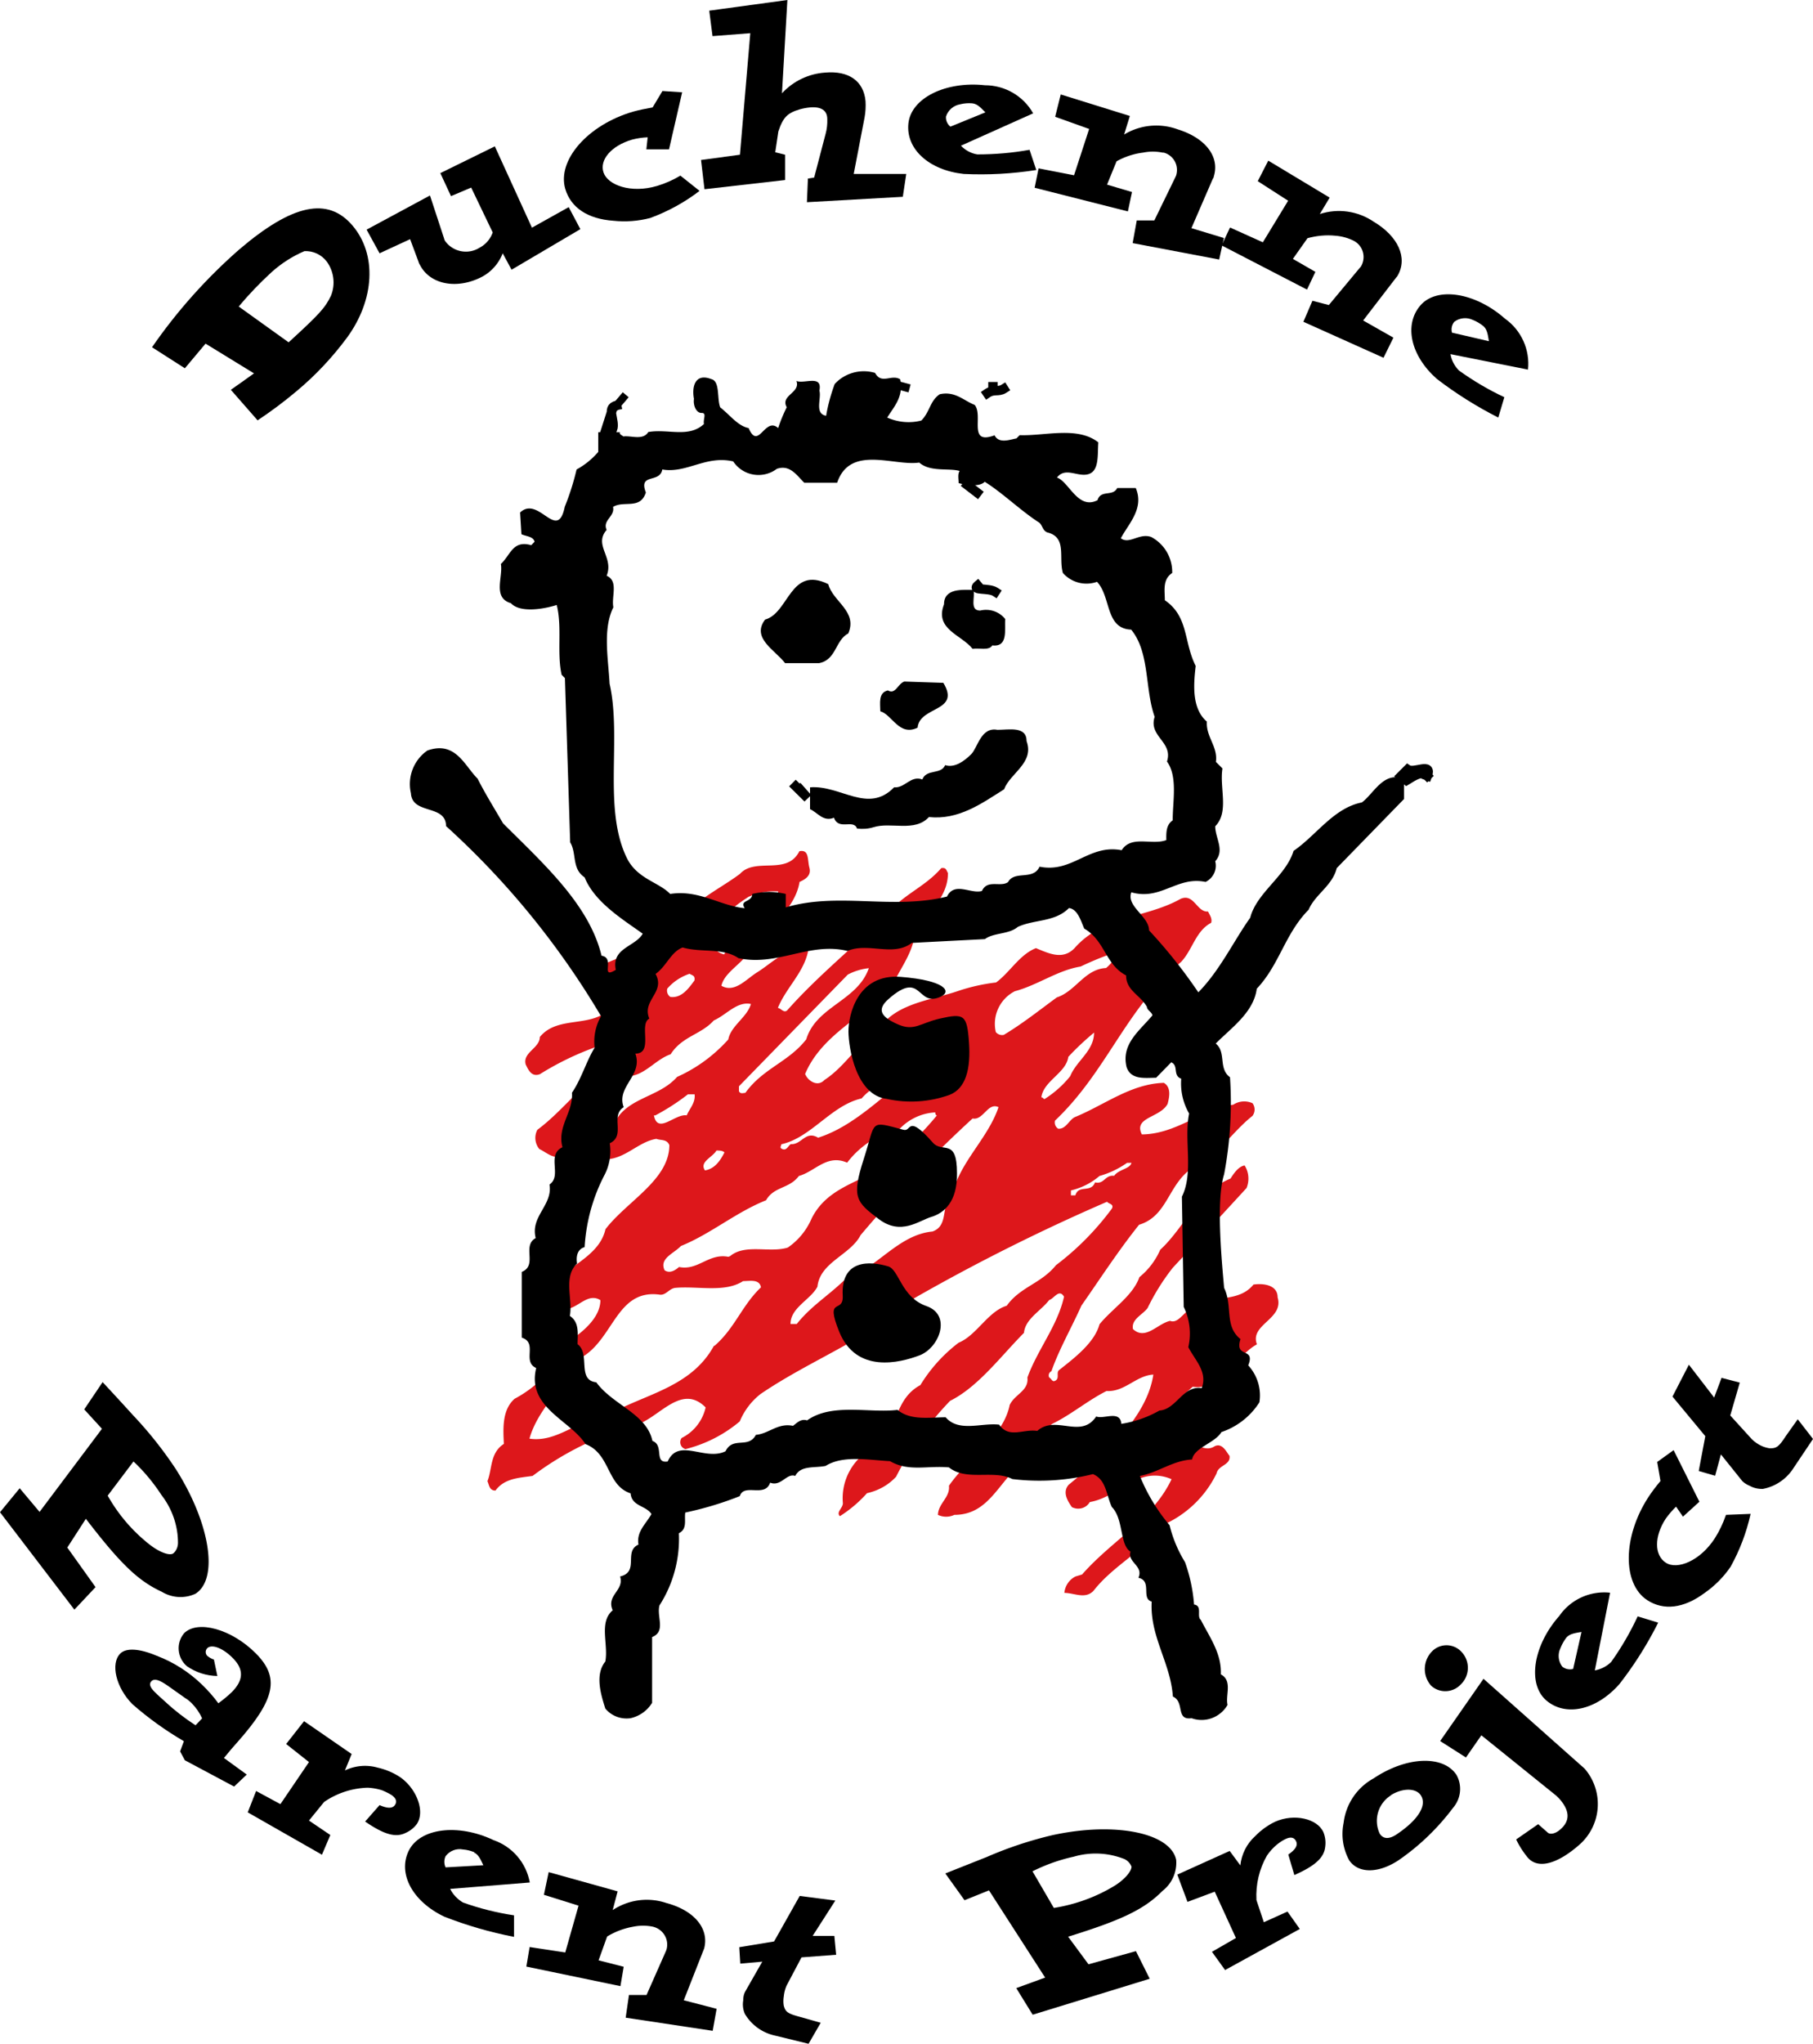 <svg xmlns="http://www.w3.org/2000/svg" data-name="Laag 1" viewBox="0 0 110.43 124.42"><g data-name="Group 95"><g data-name="Group 94"><g data-name="Group 93"><path fill="#dd171b" d="M77.82 78.98c0-.74-.82-.87-1.47-.78-1 1.23-2.75.51-3.81 1.49-.46.19-.78.91-1.27.72-.77.17-1.5 1.21-2.26.5-.12-.6.59-.87.89-1.28.42-.87.94-1.7 1.54-2.46 1.57-1.68 3.06-3.29 4.49-4.85.18-.45.14-.96-.12-1.37-.38.06-.67.5-.86.8-2 .8-2.82 3-4.28 4.33a4.43 4.43 0 0 1-1.27 1.67c-.4 1.14-1.65 1.91-2.43 2.87-.3 1.12-1.54 2.06-2.44 2.77-.24.16.06.54-.29.68-.14.06-.2-.13-.3-.19s-.09-.32.1-.4c.46-1.32 1.24-2.68 1.83-4 1.16-1.66 2.24-3.33 3.51-4.92 1.82-.55 1.75-2.6 3.41-3.56 1.41-.66 2.25-2.08 3.5-3.07.17-.23.17-.54 0-.77a1.22 1.22 0 0 0-1.17.09c-2 .32-3.47 1.79-5.57 1.81-.53-1.06 1.11-1 1.57-1.86.1-.39.24-1-.23-1.28-2 .06-3.59 1.33-5.38 2.07-.38.14-.57.77-1.06.72a.452.452 0 0 1-.19-.49c3.17-3 4.29-6.78 7.68-9.66.7-.74.89-1.89 1.83-2.38.08-.25-.08-.47-.19-.69-.68.06-.85-1.13-1.67-.77-2.09 1.18-4.7 1-6.46 3-.71.74-1.55.33-2.35 0-1 .39-1.59 1.48-2.43 2.09-.77.09-1.53.26-2.26.5-1.66.58-3.67.73-4.78 2.18-1.3.93-2.11 2.41-3.42 3.26-.4.44-1 .06-1.17-.37 1-2.38 3.55-3.48 5.25-5.23.49-1.18 1.41-2.19 1.45-3.55.84-1.07 2-2 2-3.45-.11-.19-.11-.35-.41-.3-.86 1-2 1.48-2.93 2.39-2 2.11-4.39 3.95-6.41 6.22-.22.28-.41-.08-.61-.1.49-1.21 1.57-2.14 1.84-3.45-1.15-.43-2.15.7-3.13 1.3-.65.41-1.35 1.26-2.15.8.16-.71 1-1.2 1.46-1.77 1-1.51 3-2.69 3.3-4.55.35-.16.73-.38.6-.87s0-1.12-.61-1c-.76 1.51-2.67.34-3.62 1.38-1.51 1.13-3.66 2-4.27 4-.46.14-.92.24-1.39.31-1.14.74-2.5.92-3.61 1.79-.18 2 1.82-.06 2.64.56.09.73-.75.93-1.16 1.39-1.11 1.43-3.26.49-4.4 1.88 0 .68-1.06.94-.86 1.67.16.33.36.79.87.59 1.6-1 3.35-1.74 5.19-2.18.22.85-.94 1.34-1.35 2-1.49 1-2.52 2.47-4 3.57-.2.38-.15.84.12 1.17.41.19.74.54 1.25.48.71-.44 1.48.16 2.27.1 1.52.32 2.36-1 3.61-1.2.27.11.63 0 .79.38 0 2.12-2.59 3.42-3.89 5.12-.36 1.59-2.13 2.15-3.06 3.25-.14.48-.14.99 0 1.47 1.12.67 1.79-1 2.75-.4 0 1.09-1.14 2-2 2.55a7.24 7.24 0 0 1-3.22 3.45c-.79.68-.7 1.88-.66 2.75-.85.55-.7 1.51-1 2.27.11.24.11.57.49.57.54-.74 1.41-.77 2.26-.89 1.87-1.41 3.99-2.45 6.24-3.09 1.42-.36 2.79-2.6 4.3-1.08a2.75 2.75 0 0 1-1.46 1.86c-.14.19-.1.47.09.61l.13.07c1.22-.3 2.36-.88 3.32-1.69a4.1 4.1 0 0 1 1.27-1.67c3.06-2.08 6.49-3.3 9.36-5.83 3.8-2.17 7.72-4.13 11.74-5.87.11.14.43.13.3.41-.97 1.31-2.11 2.47-3.41 3.45-.9 1.12-2.18 1.32-3 2.47-1.14.34-1.84 1.81-2.93 2.25a9.41 9.41 0 0 0-2.33 2.58c-1.63.88-1.31 2.71-2.72 3.75a3.45 3.45 0 0 0-2 3.44c0 .3-.43.55-.18.79.61-.39 1.17-.86 1.65-1.4.68-.15 1.3-.49 1.77-1 .86-1.7 1.97-3.25 3.29-4.62 1.71-.85 3.09-2.72 4.5-4.14.08-.85 1-1.31 1.54-2 .3-.09.6-.71.9-.2-.4 1.78-1.62 3.23-2.23 4.92.09.82-.76 1-1.08 1.67-.4 2-2.57 3.25-3.7 4.92.08.71-.65 1.07-.67 1.77.32.15.68.15 1 0 2.2 0 2.71-2.17 4.39-3.38.65-.68.89-1.58 1.57-2.16 1.14-.55 2.17-1.43 3.31-2 1.11.07 1.79-.94 2.85-1-.39 2.64-3.07 5-5.16 6.71-.4.46-.05 1 .2 1.36.39.2.87.07 1.09-.31 1.2-.2 2.09-1.13 3.2-1.49.59-.19 1.22-.15 1.78.1-1.16 2.45-3.63 3.72-5.45 5.8l-.4.12c-.38.19-.64.57-.68 1 .6 0 1.26.4 1.77-.12 1.22-1.56 2.93-2.31 4.2-4a6.534 6.534 0 0 0 3.3-3.15c.11-.52.87-.5.79-1.07-.19-.24-.44-.81-.9-.59-.66.44-1.26-.37-2-.18-.57 0-1.25.53-1.66-.1 0-1.41 1.29-2.41 2.32-3.34 1.64.27 2.63-1.89 3.91-2.58-.46-1.22 1.66-1.53 1.26-2.86zM52.48 66.87c1.06-1.2 2.69-1.51 4.1-2.17-2.31 1.4-4.2 3.75-6.75 4.56-.77-.46-1 .44-1.66.39-.17.11-.25.39-.49.31s-.09-.19-.09-.3c1.82-.4 3.04-2.37 4.89-2.79zm-.84-7.54c.4-.21.83-.34 1.28-.39-.69 2-3.2 2.31-3.81 4.33-1.08 1.39-2.63 1.76-3.71 3.26-.11 0-.3.09-.39-.1v-.3l6.63-6.8zm-6-4.75c.55-.25 1.16-.36 1.77-.31l-.11.3c-1 1.18-2.49 2.27-3.19 3.53a.994.994 0 0 1-.6-.38c-.17-1.5 1-2.43 2.11-3.14h.02zm-5 5.61c.36-.42.83-.73 1.36-.91.19.11.35.11.3.41-.35.47-.78 1.09-1.47 1a.468.468 0 0 1-.19-.49zm-3.38 8.53c-.32.63-1 .39-1.47.61-.24.01-.47-.1-.6-.3-.11-.38.13-.62.29-.9 2.27.56 1.38-2.29 3.12-2.66.84-.22 1.41-1 2.25-1.29.7-1.1 1.85-1.19 2.63-2.06.76-.33 1.41-1.18 2.26-1-.24.82-1.22 1.32-1.38 2.16-.87.97-1.93 1.75-3.12 2.28-1.18 1.35-3.34 1.23-3.95 3.16h-.03zm6.87 1.43c-.24.47-.57 1-1.19 1.1-.36-.52.46-.79.7-1.21.16 0 .38 0 .49.12zm-4.23-2.24c.7-.37 1.37-.8 2-1.29h.41c.06.52-.32.88-.48 1.28-.71-.12-1.77 1.19-2 0h.07zm3.59 14.01c-1.42 2.6-4.31 2.95-6.53 4.26-1.69.18-3 1.66-4.71 1.4.51-1.83 2.19-3.26 3.13-4.92 2-1.11 2.16-4.18 4.77-3.85.41.08.6-.38 1-.41 1.36-.12 3 .31 4.11-.41.41 0 1-.14 1.09.38-1.16 1.1-1.59 2.49-2.83 3.56h-.03zm.87-5.41c-1.2-.23-1.84.86-3 .62-.25.22-.57.41-.88.2-.33-.73.54-1 1-1.48 1.79-.72 3.36-2.06 5.18-2.78.48-.85 1.41-.69 2-1.48 1-.28 1.71-1.35 2.94-.81a5.589 5.589 0 0 1 3.2-2.06c.57-.6 1.35-.96 2.17-1-.01.08.02.15.09.19-.92 1.12-1.97 2.13-3.12 3-1.51 1.09-3.53 1.33-4.5 3.26-.31.72-.81 1.34-1.46 1.78-1.11.34-2.59-.25-3.51.52l-.11.04zm13.6-3.7c-.68.58-.15 1.8-1.16 2.16-2.1.2-3.39 2.25-5.27 2.86-1 1-2.11 1.65-3 2.77h-.38c0-1 1.22-1.47 1.64-2.27.16-1.5 2-1.92 2.63-3.14 2.12-2.51 4.4-4.88 6.82-7.1.66.13.92-1 1.58-.69-.65 1.94-2.43 3.4-2.83 5.41h-.03zm2.69-10c-.22-.99.26-2.01 1.17-2.47 1.39-.37 2.59-1.27 4-1.5.73-.35 1.48-.65 2.25-.91a2.2 2.2 0 0 1-.7 1c-1.31.07-1.84 1.41-3 1.79-1.09.8-2.12 1.62-3.23 2.28a.487.487 0 0 1-.49-.18zm2.78 3.99c.13-1 1.51-1.48 1.64-2.46.49-.53 1.02-1.02 1.57-1.48 0 1.12-1.08 1.72-1.45 2.65-.44.55-.97 1.02-1.57 1.4-.06 0-.11-.13-.19-.1zm3.27 5.17c-.24.68-1 .12-1.2.8h-.27v-.3c.64-.15 1.24-.45 1.74-.88.6-.17 1.17-.44 1.68-.8h.27c-.1.38-.76.38-1.06.79-.56-.07-.59.53-1.16.4z" data-name="Path 453"/><path d="M82.95 48.85c-1.72.34-2.77 2-4.16 2.95-.46 1.53-2.25 2.54-2.64 4.07-1 1.4-1.84 3.2-3.16 4.54-.9-1.33-1.9-2.59-3-3.77 0-.86-1.4-1.46-1.08-2.32 1.8.52 2.79-1 4.52-.63.47-.23.72-.75.59-1.26.6-.67 0-1.4 0-2.13.86-.87.25-2.32.44-3.52l-.4-.4c.13-.93-.61-1.52-.55-2.45-.93-.8-.81-2.26-.68-3.39-.74-1.46-.42-3-1.88-4 0-.6-.15-1.26.45-1.66.02-.91-.47-1.76-1.28-2.19-.73-.26-1.32.47-1.85.08.45-.87 1.44-1.8.91-3.06h-1.13c-.27.54-1 .08-1.2.74-1.19.61-1.73-1.12-2.47-1.38.53-.67 1.27 0 1.93-.21s.53-1.2.59-1.93c-1.27-1-3.26-.38-4.79-.44l-.2.2c-.4.07-1.06.34-1.33-.19-1.65.61-.67-1.19-1.21-1.85-.67-.26-1.2-.86-2.13-.65-.6.4-.59 1.06-1.12 1.6-.69.18-1.43.11-2.08-.18.46-.73 1-1.27.79-2.33-.54-.33-1.13.34-1.53-.39-.88-.26-1.84 0-2.46.68-.23.63-.41 1.27-.52 1.93-.73-.13-.27-1.06-.41-1.53.2-1-.93-.39-1.4-.59.27.73-1 .87-.59 1.6-.2.41-.38.83-.52 1.27-.81-.73-1.2 1.4-1.8 0-.66-.13-1.13-.79-1.73-1.26-.21-.53 0-1.59-.54-1.72-1-.39-1.2.47-1.06 1.2-.06.4.14.87.47.86s.07.4.14.67c-.93.87-2.19.28-3.39.49-.33.53-1.06.2-1.52.27-.07-.07-.27-.13-.21-.26h-1.32v1.2c-.37.43-.82.8-1.32 1.07-.18.77-.42 1.53-.72 2.27-.45 2.19-1.59-.72-2.72.35l.08 1.32c.26.13.73.13.8.46l-.2.21c-1.13-.33-1.26.6-1.85 1.14.14.8-.52 2.06.61 2.39.54.59 1.93.38 2.79.11.34 1.33 0 2.92.3 4.25l.2.2.32 10c.41.67.08 1.6.88 2.13.61 1.52 2.34 2.57 3.54 3.43-.46.8-1.92.87-1.64 2.2-1 .61 0-.73-.87-.86-.75-3.12-3.56-5.62-6-8.06-.54-.93-1.08-1.79-1.55-2.72-.8-.79-1.34-2.32-3.06-1.71-.83.58-1.23 1.61-1 2.6.08 1.33 2.13.65 2.14 2 3.71 3.36 6.89 7.26 9.44 11.57-.33.58-.47 1.25-.39 1.92-.53.87-.79 1.87-1.38 2.74.08 1.2-.92 2.06-.58 3.32-1 .47 0 1.73-.79 2.27.21 1.26-1.18 1.93-.84 3.26-.86.47.14 1.66-.85 2.06v4c1 .32 0 1.46.88 1.85-.59 2.4 2.08 3.18 3 4.63 1.54.6 1.28 2.52 2.75 3 .07.8.93.73 1.27 1.26-.33.6-.93 1.07-.79 1.86-.93.41.08 1.66-1.12 1.94.27.86-.86 1.13-.45 2.06-.86.73-.25 2.06-.45 3.12-.66.81-.25 2.06 0 2.86.37.45.95.67 1.53.59.55-.12 1.03-.46 1.32-.94v-4c.86-.34.26-1.26.45-1.93a7.496 7.496 0 0 0 1.18-4.39c.53-.27.32-.8.39-1.26 1.13-.24 2.24-.57 3.32-1 .26-.81 1.53.12 1.85-.82.67.26 1-.6 1.53-.41.33-.66 1.19-.47 1.85-.61 1.06-.67 2.66-.35 3.92-.29 1.14.66 2.26.26 3.59.38 1.07.86 2.73.12 3.86.71 1.64.2 3.31.1 4.91-.3.81.33.81 1.26 1.15 2 .73.73.47 2.32 1.14 2.72-.2.66.81.86.48 1.59.86.19.14 1.26.81 1.45-.12 2.13 1.15 3.72 1.29 5.78.74.33.15 1.46 1.14 1.32.83.3 1.75-.05 2.19-.81-.14-.6.32-1.47-.41-1.86.06-1.26-.68-2.26-1.22-3.32-.27-.2.12-.86-.41-.93a9.9 9.9 0 0 0-.55-2.58c-.43-.7-.75-1.46-.94-2.25-.76-.9-1.37-1.91-1.81-3 1.13-.21 2-.94 3.18-1 .13-.73 1.39-1 1.79-1.67a4.41 4.41 0 0 0 2.31-1.81c.13-.81-.12-1.64-.68-2.25.46-1.14-.86-.4-.47-1.6-1-.79-.46-2-1-3.12-.11-1.32-.52-5.26 0-6.91.37-1.95.49-3.93.36-5.91-.73-.53-.21-1.53-.87-2.05.92-.94 2.31-1.88 2.5-3.34 1.39-1.47 1.71-3.34 3.16-4.81.39-.93 1.45-1.46 1.71-2.53l4.1-4.21v-1.22c-1.25-.5-1.84.9-2.57 1.43zm-44.76 3.4c-1.48-3-.31-7.31-1.06-10.63-.08-1.52-.43-3.32.23-4.65-.13-.66.33-1.6-.41-1.92.46-1.13-.81-1.86 0-2.79-.27-.6.52-.81.39-1.4.66-.41 1.66.19 2-.88-.47-1.2.86-.54 1-1.4 1.47.26 2.66-.88 4.32-.49a1.85 1.85 0 0 0 2.56.52l.1-.07c.8-.27 1.2.39 1.67.85h2c.79-2.33 3.45-1 5-1.23.67.59 1.8.32 2.46.51-.13.21-.06.47-.06.74.47.13 1.26.25 1.59-.08 1.07.66 2.21 1.78 3.34 2.5.2.2.2.53.54.6 1.13.33.61 1.53.88 2.45.52.59 1.34.8 2.08.54.87.93.49 2.85 2.08 2.91 1.14 1.39.82 3.58 1.43 5.31-.39 1.2 1.14 1.52.75 2.72.67.92.34 2.45.35 3.58-.4.27-.4.74-.39 1.2-.87.34-2.13-.32-2.72.62-2-.39-3 1.41-5 1-.39.86-1.53.21-1.92.94-.46.33-1.26-.19-1.59.54-.67.2-1.67-.59-2.13.34-3.31.82-6.64-.29-9.82.66v-.82c-.67-.16-1.37-.16-2.04 0 0 .53-.8.34-.46.87-1.54-.16-2.78-1.14-4.54-.87-.69-.72-2-.91-2.63-2.17zm35.08 32.27c-1.21-.26-1.59 1.28-2.65 1.35-.72.41-1.5.68-2.32.81-.07-.86-1.07-.26-1.53-.45-.93 1.4-2.46-.12-3.59.88-.86-.13-1.72.48-2.32-.38-1.07-.13-2.46.48-3.26-.45-1 0-2.13.21-2.93-.45-1.72.21-4-.44-5.51.64-.4-.13-.66.2-.86.33-.93-.19-1.46.48-2.26.55-.46.87-1.39.07-1.85 1-1.26.61-2.86-.85-3.52.62-.86.14-.2-1-.93-1.25-.35-1.66-2.41-2.18-3.42-3.57-1.2-.13-.34-1.73-1.14-2.32 0-.6.13-1.33-.47-1.72.19-1-.42-2.39.44-3.19-.07-.4 0-.87.46-1 .09-1.53.5-3.03 1.21-4.39.31-.59.42-1.27.32-1.93 1-.47 0-1.66.85-2.2-.47-1.25 1.19-1.93.71-3.26 1.13 0 .19-1.79.85-2.13-.47-1.12 1-1.6.38-2.72.67-.47.93-1.34 1.65-1.61 1.14.33 2.46 0 3.4.65 2.39.51 4.31-1 6.64-.44 1.26-.54 2.79.38 3.92-.49l4.45-.23c.53-.4 1.46-.28 2-.74 1-.47 2.26-.28 3.12-1.15.53.06.73.79.93 1.25 1.27.73 1.28 2.19 2.55 2.85 0 .93.87 1.19 1.27 1.92 0 .2.33.33.33.52-.79.94-1.91 1.74-1.57 3.14.27.8 1.13.65 1.8.65l.92-.94c.47.2.07.8.61 1-.06.74.11 1.48.48 2.12-.33 1.6.29 3.59-.44 5.06l.11 6.71c.37.76.47 1.63.28 2.45.4.79 1.2 1.51.81 2.51h.08z" data-name="Path 454"/><path d="M50.45 35.56c.27 1.06 1.8 1.65 1.22 3-.8.41-.72 1.61-1.78 1.81h-2.07c-.61-.8-2.07-1.52-1.22-2.65 1.47-.41 1.52-3.3 3.85-2.16z" data-name="Path 455"/><path d="M59.29 35.91c.13.4-.26 1.26.41 1.26.57-.14 1.17.06 1.53.52-.06.6.21 1.72-.79 1.6-.2.34-.8.14-1.2.21-.67-.86-2.33-1.18-1.74-2.71 0-1 1.13-.88 1.79-.88z" data-name="Path 456"/><path d="M57.46 41.57c1.08 1.78-1.45 1.4-1.57 2.73-1.13.54-1.54-.79-2.27-1 0-.47-.14-1.13.46-1.27.47.27.6-.4 1-.54l2.38.08z" data-name="Path 457"/><path d="M62.53 45.12c.48 1.33-1 1.94-1.37 2.93-1.39.88-2.78 1.88-4.58 1.69-.86.94-2.32.28-3.38.62-.32.1-.66.12-1 .08-.2-.6-1.13.14-1.4-.66-.66.27-1-.32-1.46-.52v-1.33c1.86-.15 3.53 1.64 5.12 0 .66.06 1-.74 1.72-.48.26-.66 1.13-.27 1.39-.87.6.19 1.2-.28 1.59-.67s.59-1.67 1.59-1.48c.72 0 1.78-.24 1.78.69z" data-name="Path 458"/><path fill="none" stroke="#000" stroke-linecap="square" stroke-miterlimit="2" stroke-width=".31" d="M42.93 22.92h0" data-name="Line 32"/><path fill="none" stroke="#000" stroke-linecap="square" stroke-miterlimit="2" stroke-width=".5" d="m54.9 23.51.26.07" data-name="Line 33"/><path fill="none" stroke="#000" stroke-linecap="square" stroke-miterlimit="2" stroke-width=".57" d="M61.14 23.67c-.33.21-.6 0-1 .27" data-name="Path 459"/><path fill="none" stroke="#000" stroke-linecap="square" stroke-miterlimit="2" stroke-width=".57" d="M60.48 23.74v-.2" data-name="Line 34"/><path fill="none" stroke="#000" stroke-linecap="square" stroke-miterlimit="2" stroke-width=".57" d="M37.56 24.68c-.66.14-.06.93-.25 1.46h-.4l.32-1" data-name="Path 460"/><path fill="none" stroke="#000" stroke-linecap="square" stroke-miterlimit="2" stroke-width=".47" d="m37.56 24.68.4-.47" data-name="Line 35"/><path fill="none" stroke="#000" stroke-linecap="square" stroke-miterlimit="2" stroke-width=".57" d="m59.52 29.99-.6-.46" data-name="Line 36"/><path fill="none" stroke="#000" stroke-linecap="square" stroke-miterlimit="2" stroke-width=".57" d="M60.62 36.03c-.4-.26-1.46-.06-1.07-.39" data-name="Path 461"/><path fill="none" stroke="#000" stroke-linecap="square" stroke-miterlimit="2" stroke-width=".57" d="M86.93 47.23c-.33-.33-.8 0-1.26.28l-.33-.27.4-.4c.4.27 1.52-.47 1.2.39" data-name="Path 462"/><path fill="none" stroke="#000" stroke-linecap="square" stroke-miterlimit="2" stroke-width=".57" d="m48.73 48.06.47.53-.73-.72" data-name="Path 463"/><path d="M57.29 60.68c.72-.33.24-1-2.42-1.21s-3.2 2.35-3.19 3.34.46 3.88 2.35 4.09c1.26.28 2.57.19 3.79-.24 1-.38 1.32-1.56 1.2-3.22s-.29-1.77-1.78-1.43c-1.19.27-1.55.79-2.55.35s-1.33-.88-.56-1.55c2.05-1.8 1.69.54 3.16-.13z" data-name="Path 464"/><path d="M55.04 68.78c-2.14-.57-1.67-.57-2.43 1.78s-.45 2.62.91 3.65 2.44.1 3.21-.13 1.59-.92 1.56-2.66c0-2.19-.89-1.19-1.47-1.86-1.57-1.78-1.29-.65-1.78-.78z" data-name="Path 465"/><path d="M54.09 77.09c.68.19.79 1.88 2.34 2.42s.79 2.54-.42 3-3.85 1.12-4.89-1.43c-.9-2.22.27-1.06.21-2.2-.12-2.22 1.65-2.12 2.76-1.79z" data-name="Path 466"/><path d="M14.58 15.18c3.24-2.76 5.39-3.21 6.89-1.45s1.35 4.52-.33 6.82c-.89 1.2-1.91 2.29-3.06 3.25-.76.64-1.56 1.24-2.39 1.79l-1.63-1.86c.67-.47.83-.58 1.41-1l-2.95-1.81-1.26 1.5-2-1.28c1.52-2.2 3.31-4.2 5.32-5.96zm3 5.66c1.87-1.71 2.22-2.09 2.58-2.84.28-.69.18-1.48-.26-2.08-.32-.42-.83-.66-1.36-.63-.73.31-1.41.75-2 1.28-.71.65-1.38 1.35-2 2.09l3.04 2.18z" data-name="Path 467"/><path d="m32.4 13.86 2.24-1.25.71 1.34-4.19 2.47-.54-1c-.24.62-.69 1.13-1.28 1.44-1.52.78-3.15.46-3.76-.73a.722.722 0 0 1-.09-.2l-.51-1.37-1.86.86-.79-1.44 3.86-2.08.86 2.62c.01.05.03.1.06.15.48.67 1.4.85 2.1.41.38-.2.66-.53.8-.93l-1.31-2.73-1.23.52-.65-1.4 3.32-1.63 2.26 4.95z" data-name="Path 468"/><path d="M40.75 9.09h-1.38l.08-.73c-.32.01-.64.06-.95.14-1.26.37-2 1.23-1.74 2s1.67 1.29 3.26.82c.5-.15.98-.36 1.42-.63l1.17.93c-.91.7-1.92 1.25-3 1.65-.73.19-1.49.25-2.24.17-1.58-.11-2.6-.8-2.94-1.94-.51-1.75 1.38-3.9 4.12-4.7.4-.11.8-.19 1.2-.26l.6-1 1.2.08-.8 3.47z" data-name="Path 469"/><path d="m55.2 10.59-.21 1.39-5.84.33.06-1.44.38-.06.7-2.67c.08-.29.11-.59.1-.89 0-.54-.39-.77-1.06-.71-.21.02-.42.06-.63.12-.73.22-1 .47-1.29 1.34l-.19 1.27.6.15v1.54l-4.91.56-.21-1.78 2.37-.32.63-7.4-2.3.18-.2-1.55L47.96 0l-.33 5.68c.68-.74 1.62-1.19 2.62-1.26 1.46-.13 2.36.52 2.47 1.74.02.33 0 .67-.06 1L52 10.59h3.2z" data-name="Path 470"/><path d="M58.53 8.87c.27.28.62.47 1 .53 1.07 0 2.13-.09 3.18-.28l.41 1.23c-1.46.23-2.94.31-4.42.24-2.12-.23-3.53-1.52-3.37-3.07s2.27-2.59 4.66-2.33c1.22 0 2.34.65 2.94 1.71l-4.4 1.97zm.68-2.58c-.24-.02-.49 0-.73.06-.4.07-.73.35-.86.74-.02.24.08.47.27.62l2.13-.87c-.38-.4-.55-.52-.81-.55z" data-name="Path 471"/><path d="m74.55 14.48-.29 1.32-5.27-1 .25-1.38h1.07l1.28-2.63s.05-.1.06-.15c.16-.59-.18-1.19-.77-1.35h-.07a2.93 2.93 0 0 0-1.18 0c-.57.07-1.12.25-1.62.53l-.58 1.42 1.52.45-.25 1.18-5.68-1.44.24-1.18 2.16.42.92-2.82-2.07-.74.34-1.36 4.21 1.31-.35 1.13c.99-.6 2.2-.71 3.28-.31 1.67.52 2.56 1.66 2.18 2.87 0 .05-.03.1-.06.14l-1.3 3 1.98.6z" data-name="Path 472"/><path d="m84.87 20.56-.6 1.22-4.88-2.19.55-1.28 1 .26 1.88-2.26s.08-.08.1-.13c.29-.54.1-1.21-.44-1.51-.35-.18-.74-.29-1.14-.32-.57-.06-1.15 0-1.7.15l-.89 1.26 1.37.79-.51 1.08-5.2-2.69.51-1.09 2 .9 1.54-2.53-1.85-1.19.64-1.25 3.74 2.25-.6 1c1.1-.36 2.31-.19 3.27.46 1.5.89 2.1 2.2 1.47 3.29-.03.05-.06.09-.1.13l-2 2.6 1.85 1.05z" data-name="Path 473"/><path d="M88.35 21.56c.06.38.25.73.52 1 .87.62 1.79 1.17 2.76 1.62l-.37 1.24c-1.32-.67-2.58-1.46-3.75-2.36-1.6-1.42-2-3.29-1-4.46s3.35-.8 5.16.8c.99.7 1.53 1.89 1.4 3.1l-4.72-.94zm2-1.71c-.19-.15-.4-.28-.63-.37-.37-.18-.81-.14-1.14.11-.15.18-.2.43-.14.66l2.25.52c-.08-.54-.15-.75-.34-.92z" data-name="Path 474"/><path d="m5.82 96.62-1.29 1.37L0 92.06l1.2-1.46 1.21 1.44 3.8-5.06-1.08-1.18 1.12-1.66c.83.89 1.44 1.56 1.84 2a24.24 24.24 0 0 1 2.61 3.28c2.09 3.28 2.64 6.69 1.21 7.6-.66.31-1.44.26-2.06-.12-1.45-.67-2.53-1.72-4.62-4.44L4.1 94.21l1.72 2.41zm.74-5.57a10.04 10.04 0 0 0 2.58 3c.59.45 1.18.67 1.41.52.19-.16.29-.4.29-.65 0-1.05-.36-2.07-1-2.9-.49-.75-1.06-1.44-1.71-2.05l-1.57 2.08z" data-name="Path 475"/><path d="m15.03 108.03-.77.73-3-1.6-.29-.54.23-.62c-1.11-.65-2.16-1.4-3.13-2.25-1-1-1.36-2.48-.74-3.09.35-.35 1.16-.31 2.22.14 1.03.39 1.96.99 2.75 1.75.36.35.7.73 1 1.14.29-.21.57-.44.83-.69.69-.7.73-1.34.11-2s-1.34-.94-1.62-.66c-.12.13-.12.33 0 .46.12.1.26.18.41.23l.21 1c-.67-.01-1.31-.22-1.86-.6-.59-.51-.67-1.4-.17-2 .82-.83 2.89-.26 4.36 1.21s1.23 2.78-1.12 5.43c-.18.2-.47.53-.81.95l1.39 1.01zm-2.72-3.42c-.15-.34-.36-.64-.62-.91-.12-.12-.25-.23-.4-.32l-1.06-.75c-.53-.37-.82-.46-1-.29s-.08.39.19.66.38.35.66.61c.57.53 1.18 1 1.83 1.42l.4-.42z" data-name="Path 476"/><path d="m18.82 110.83 1.3.88-.51 1.2-4.52-2.58.51-1.3 1.48.8 1.74-2.56-1.39-1.1 1.09-1.39 2.9 2-.41 1c.62-.3 1.34-.36 2-.17.49.11.96.31 1.38.59 1 .71 1.51 2.08 1 2.84-.18.24-.41.42-.68.54-.62.31-1.33.09-2.47-.69l.88-1c.48.21.78.21.93 0s.08-.42-.21-.62c-.18-.11-.37-.2-.56-.28a3.4 3.4 0 0 0-.89-.16c-.95.03-1.87.33-2.65.87l-.92 1.13z" data-name="Path 477"/><path d="M27.42 114.99c.17.35.45.63.78.83 1.01.36 2.05.62 3.11.78v1.31c-1.45-.28-2.87-.69-4.25-1.23-1.93-.92-2.84-2.61-2.17-4s3-1.69 5.17-.66c1.15.4 1.99 1.38 2.21 2.58l-4.85.39zm1.49-2.22c-.22-.1-.46-.16-.71-.18-.4-.08-.81.08-1.06.41-.1.21-.1.47 0 .68l2.3-.13c-.22-.49-.35-.68-.58-.78h.05z" data-name="Path 478"/><path d="m43.65 122.29-.24 1.34-5.3-.8.2-1.38h1.07l1.18-2.67s.04-.1.05-.15c.14-.6-.24-1.2-.85-1.34a2.93 2.93 0 0 0-1.18 0c-.57.1-1.11.3-1.6.6l-.52 1.45 1.53.39-.2 1.18-5.73-1.19.2-1.19 2.17.33.81-2.85-2.11-.66.29-1.38 4.2 1.17-.3 1.14c.97-.64 2.17-.8 3.27-.43 1.69.45 2.62 1.55 2.3 2.77l-.06.15-1.18 3 2 .52z" data-name="Path 479"/><path d="m49.25 124.42-2-.49c-.79-.16-1.47-.64-1.88-1.33a1.44 1.44 0 0 1-.1-.82c0-.18.03-.36.11-.52l1.05-1.84-1.34.12-.06-1 2.12-.35 1.56-2.77 2.17.28-1.38 2.15h1.32l.11 1.15-2.11.16-.91 1.72c-.09.21-.15.44-.17.67-.03.18-.03.37 0 .55.11.4.25.49 1.09.71l1.16.33-.74 1.28z" data-name="Path 480"/><path d="m69.19 118.78.84 1.68-7.13 2.19-1-1.62 1.76-.64-3.42-5.31-1.49.6-1.17-1.63 2.52-1a23.46 23.46 0 0 1 4-1.33c3.8-.83 7.19-.15 7.54 1.5.06.73-.25 1.44-.83 1.89-1.12 1.13-2.49 1.78-5.75 2.79l1.24 1.68 2.89-.8zm-5-2.63c1.32-.21 2.59-.67 3.73-1.37.63-.4 1-.88 1-1.14a.832.832 0 0 0-.52-.5c-.96-.36-2.01-.4-3-.11-.87.19-1.71.49-2.51.89l1.3 2.23z" data-name="Path 481"/><path d="m76.98 117.02 1.44-.65.75 1.06-4.55 2.5-.8-1.11 1.46-.84-1.29-2.82-1.66.62-.62-1.66 3.19-1.44.65.88c.07-.68.39-1.32.9-1.78.35-.36.76-.66 1.22-.88 1.15-.51 2.56-.2 2.94.64.11.28.15.58.11.87-.06.68-.61 1.17-1.88 1.74l-.37-1.25c.44-.3.59-.56.48-.8s-.32-.3-.64-.15c-.19.09-.37.21-.53.34-.23.19-.44.42-.61.67-.47.82-.69 1.76-.64 2.71l.45 1.35z" data-name="Path 482"/><path d="M88.51 110.05c-.93 1.24-2.05 2.32-3.33 3.2-1.23.81-2.45.81-3 0-.38-.7-.5-1.5-.34-2.28a3.57 3.57 0 0 1 1.83-2.71c2-1.34 4.25-1.43 5.05-.2.35.64.27 1.43-.21 1.99zm-3.81-.74c-.77.5-1.05 1.49-.66 2.32.21.32.55.35 1 .06 1.34-.89 1.9-1.79 1.5-2.4-.3-.45-1.12-.45-1.83 0v.02z" data-name="Path 483"/><path d="m89.29 106.99-1.57-1 2.64-3.79 6.16 5.47a3.292 3.292 0 0 1-.33 4.64c-1.36 1.19-2.52 1.48-3.13.78-.28-.34-.52-.71-.71-1.11l1.34-.93.58.51c.15.14.48.07.77-.19.59-.51.58-1.1 0-1.8-.09-.1-.18-.19-.28-.28l-4.53-3.65-.94 1.35zm-.33-4.43c-.48.5-1.28.53-1.79.06-.56-.63-.5-1.6.13-2.16.51-.44 1.27-.39 1.72.1.54.57.51 1.46-.05 1.99z" data-name="Path 484"/><path d="M97.14 101.69c.38-.07.73-.25 1-.52.62-.87 1.16-1.8 1.61-2.77l1.25.38a22.42 22.42 0 0 1-2.36 3.74c-1.41 1.6-3.28 2-4.45 1s-.81-3.35.79-5.15c.69-1 1.88-1.54 3.09-1.41l-.93 4.73zm-1.73-2c-.15.2-.27.41-.36.64-.18.37-.14.8.11 1.13.18.15.43.2.66.14l.51-2.25c-.54.08-.74.15-.92.34z" data-name="Path 485"/><path d="m103.51 91.42-1 .91-.42-.61c-.23.22-.44.47-.63.73-.71 1.09-.7 2.22 0 2.68s2.11-.11 3-1.5c.28-.44.5-.92.67-1.41l1.5-.06c-.25 1.13-.66 2.21-1.22 3.22-.43.63-.97 1.17-1.59 1.6-1.27.94-2.49 1.08-3.49.43-1.52-1-1.49-3.85.06-6.25.23-.35.48-.68.75-1l-.2-1.16 1-.72 1.57 3.14z" data-name="Path 486"/><path d="m110.43 87.6-1.16 1.73c-.42.68-1.1 1.16-1.89 1.31-.28.01-.56-.05-.81-.19-.17-.07-.32-.16-.45-.29l-1.3-1.62-.35 1.3-1-.29.4-2.12-2-2.41 1-1.94 1.54 2 .45-1.2 1.11.29-.58 2 1.31 1.44c.17.17.36.3.57.4.16.08.34.13.52.16.41 0 .54-.06 1-.77l.71-1 .93 1.2z" data-name="Path 487"/></g></g></g></svg>